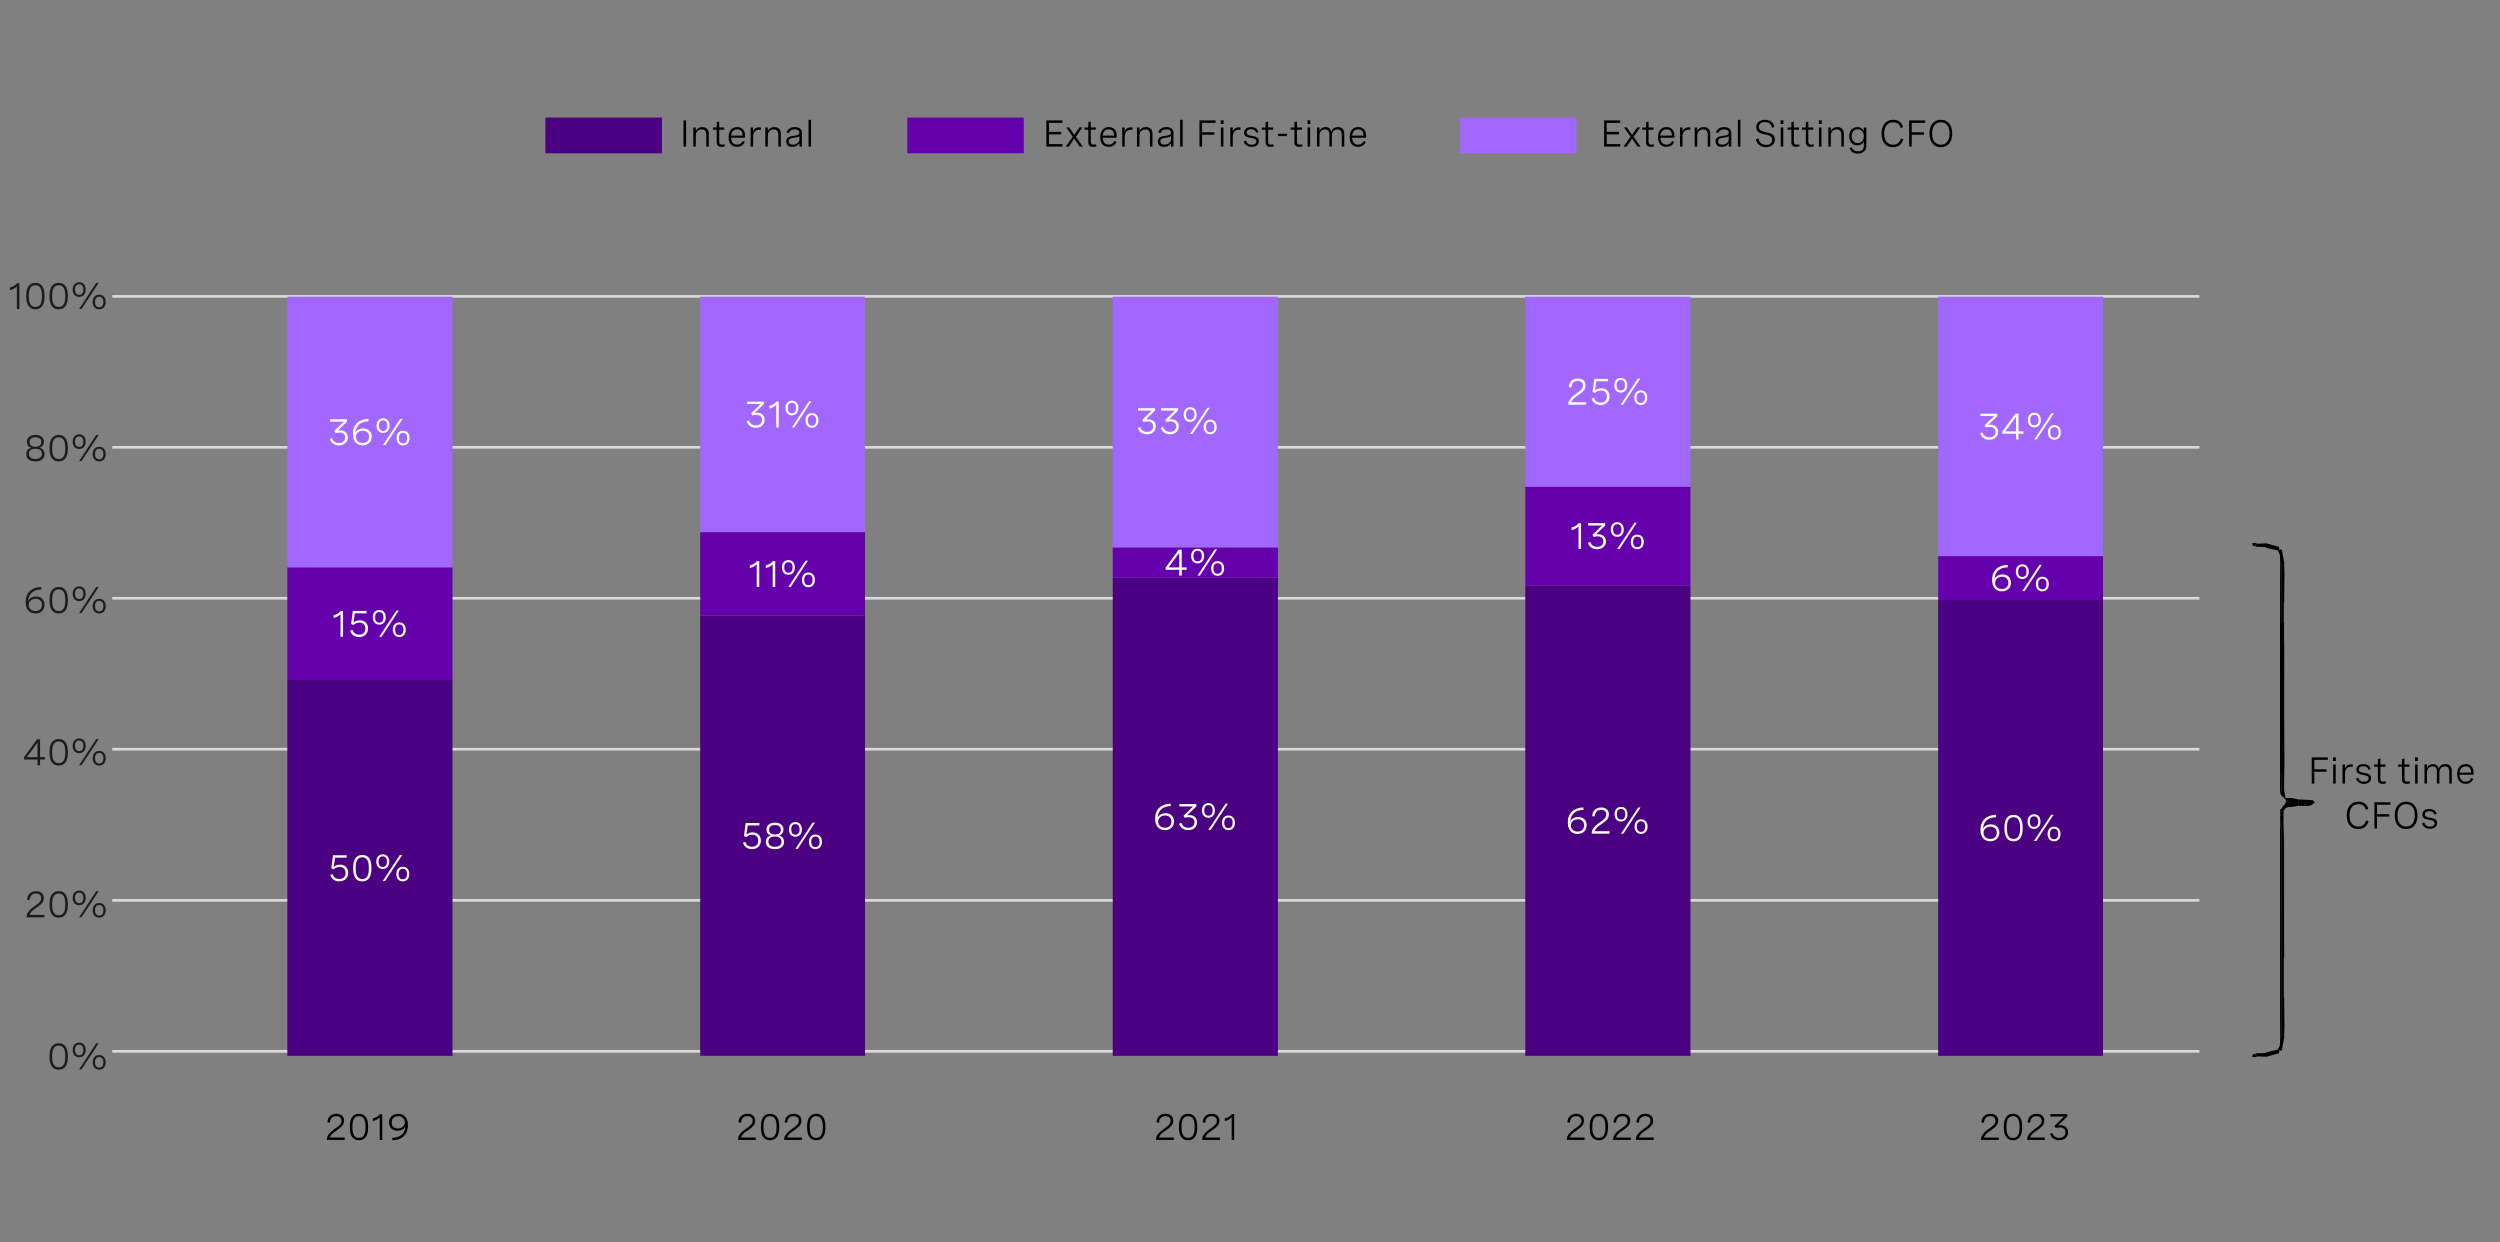 <?xml version="1.0" encoding="utf-8"?>
<!-- Generator: Adobe Illustrator 28.2.0, SVG Export Plug-In . SVG Version: 6.00 Build 0)  -->
<svg version="1.1" xmlns="http://www.w3.org/2000/svg" xmlns:xlink="http://www.w3.org/1999/xlink" x="0px" y="0px"
	 viewBox="0 0 935.84 465.02" style="enable-background:new 0 0 935.84 465.02;" xml:space="preserve">
<rect x="0" y="0" width="935.84" height="465.02" fill="#808080" stroke="none"/>
<style type="text/css">
	.st0{fill:none;stroke:#6500AD;stroke-width:0.968;stroke-miterlimit:10;}
	.st1{fill-rule:evenodd;clip-rule:evenodd;fill:#A167FF;}
	.st2{fill-rule:evenodd;clip-rule:evenodd;fill:#6500AD;}
	.st3{fill-rule:evenodd;clip-rule:evenodd;fill:#0A2FB5;}
	.st4{fill-rule:evenodd;clip-rule:evenodd;fill:#4A0080;}
	.st5{fill:#6500AD;}
	.st6{fill:none;stroke:#6500AD;stroke-miterlimit:10;}
	.st7{fill:none;stroke:#585656;stroke-width:0.291;stroke-miterlimit:10;}
	.st8{fill:#4A0080;}
	.st9{fill:#0A30B4;}
	.st10{fill:#A167FF;}
	.st11{fill:#FFFFFF;}
	.st12{fill-rule:evenodd;clip-rule:evenodd;fill:none;}
	.st13{fill:#1D1C1A;}
	.st14{fill:none;stroke:#201F1E;stroke-miterlimit:10;}
	.st15{fill:none;stroke:#D9D9D9;stroke-linejoin:round;stroke-miterlimit:10;}
	.st16{fill:none;stroke:#4A0080;stroke-width:2.503;stroke-linecap:round;stroke-linejoin:round;stroke-miterlimit:10;}
	.st17{fill:none;stroke:#6500AD;stroke-width:2.503;stroke-linecap:round;stroke-linejoin:round;stroke-miterlimit:10;}
	.st18{fill:none;stroke:#A167FF;stroke-width:2.503;stroke-linecap:round;stroke-linejoin:round;stroke-miterlimit:10;}
	.st19{fill:none;stroke:#0A2FB5;stroke-width:2.503;stroke-linecap:round;stroke-linejoin:round;stroke-miterlimit:10;}
	.st20{fill:none;stroke:#488CFF;stroke-width:2.503;stroke-linecap:round;stroke-linejoin:round;stroke-miterlimit:10;}
	.st21{fill:#DAB8FF;}
	.st22{fill:none;stroke:#959392;stroke-width:1.919;stroke-linecap:round;stroke-linejoin:round;stroke-miterlimit:10;}
	.st23{fill-rule:evenodd;clip-rule:evenodd;fill:#959392;}
	.st24{fill-rule:evenodd;clip-rule:evenodd;fill:#DAB8FF;}
	.st25{fill:none;stroke:#D9D9D9;stroke-width:0.97;stroke-linejoin:round;stroke-miterlimit:10;}
</style>
<g id="Layer_1">
</g>
<g id="puntos">
	<path class="st15" d="M42.04,337.03h781.27 M42.04,280.46h781.27 M42.04,223.96h781.27 M42.04,167.45h781.27 M42.04,110.95h781.27"
		/>
	<line class="st15" x1="42.04" y1="393.54" x2="823.32" y2="393.54"/>
	<rect x="204.18" y="44.01" class="st8" width="43.6" height="13.37"/>
	<rect x="339.63" y="44.01" class="st5" width="43.6" height="13.37"/>
	<rect x="546.53" y="44.01" class="st10" width="43.6" height="13.37"/>
	<g>
		<path d="M255.86,45.07h0.97v9.8h-0.97V45.07z"/>
		<path d="M259.52,47.71h0.94v1.36c0.43-0.94,1.22-1.5,2.42-1.5c1.59,0,2.45,0.96,2.45,2.49v4.81h-0.94V50.4
			c0-1.24-0.57-1.96-1.72-1.96c-1.39,0-2.21,1.03-2.21,2.37v4.06h-0.94V47.71z"/>
		<path d="M271.12,47.71v0.86h-1.89v4.4c0,0.62,0.17,1.17,1.11,1.17c0.27,0,0.56-0.05,0.87-0.13l0.1,0.79
			c-0.42,0.12-0.85,0.18-1.26,0.18c-1.76,0-1.76-1.32-1.76-1.81v-4.6h-1.42v-0.86h1.42v-1.98l0.94-0.25v2.23H271.12z"/>
		<path d="M278.9,51.57h-5.23c0.03,1.5,0.77,2.56,2.27,2.56c1.11,0,1.78-0.58,2.1-1.37l0.77,0.37c-0.48,1.08-1.42,1.85-2.93,1.85
			c-2.08,0-3.14-1.48-3.14-3.65c0-2.31,1.22-3.76,3.22-3.76c1.76,0,2.94,1.13,2.94,3.14V51.57z M273.69,50.77h4.27v-0.14
			c0-1.5-0.8-2.21-2.02-2.21C274.54,48.42,273.8,49.42,273.69,50.77z"/>
		<path d="M280.98,47.71h0.94v1.59c0.38-1.17,1.27-1.65,2.32-1.65c0.2,0,0.4,0.02,0.61,0.06l-0.05,0.9
			c-0.21-0.03-0.4-0.05-0.61-0.05c-1.46,0-2.27,0.98-2.27,2.69v3.64h-0.94V47.71z"/>
		<path d="M286.49,47.71h0.94v1.36c0.43-0.94,1.22-1.5,2.42-1.5c1.59,0,2.45,0.96,2.45,2.49v4.81h-0.94V50.4
			c0-1.24-0.57-1.96-1.72-1.96c-1.39,0-2.21,1.03-2.21,2.37v4.06h-0.94V47.71z"/>
		<path d="M300.18,49.75v5.13h-0.93v-1.31c-0.59,1.06-1.62,1.42-2.64,1.42c-1.48,0-2.3-0.77-2.3-2.04c0-1.76,1.58-1.95,2.91-2.12
			c1.13-0.15,2.02-0.29,2.02-1.18c0-0.72-0.58-1.22-1.72-1.22c-1.15,0-1.89,0.51-2.19,1.39l-0.9-0.27c0.4-1.22,1.47-1.98,3.1-1.98
			C299.19,47.57,300.18,48.36,300.18,49.75z M299.24,52.06v-1.05c-0.47,0.32-1.22,0.44-1.98,0.55c-1.06,0.15-2.02,0.27-2.02,1.35
			c0,0.85,0.6,1.22,1.54,1.22C298.15,54.14,299.24,53.37,299.24,52.06z"/>
		<path d="M302.66,44.85h0.94v10.03h-0.94V44.85z"/>
	</g>
	<g>
		<path d="M397.71,46h-5.05v3.37h4.59v0.93h-4.59v3.64h5.05v0.93h-6.02v-9.8h6.02V46z"/>
		<path d="M405.32,54.87h-1.14l-2.03-2.99l-2.03,2.99h-1.15l2.6-3.68l-2.46-3.49h1.14l1.9,2.8l1.9-2.8h1.13l-2.46,3.49L405.32,54.87
			z"/>
		<path d="M410.22,47.71v0.86h-1.89v4.4c0,0.62,0.17,1.17,1.11,1.17c0.27,0,0.56-0.05,0.87-0.13l0.1,0.79
			c-0.42,0.12-0.85,0.18-1.26,0.18c-1.76,0-1.76-1.32-1.76-1.81v-4.6h-1.42v-0.86h1.42v-1.98l0.94-0.25v2.23H410.22z"/>
		<path d="M418.01,51.57h-5.23c0.03,1.5,0.77,2.56,2.27,2.56c1.11,0,1.78-0.58,2.1-1.37l0.77,0.37c-0.48,1.08-1.42,1.85-2.93,1.85
			c-2.08,0-3.14-1.48-3.14-3.65c0-2.31,1.22-3.76,3.22-3.76c1.76,0,2.94,1.13,2.94,3.14V51.57z M412.79,50.77h4.27v-0.14
			c0-1.5-0.8-2.21-2.02-2.21C413.65,48.42,412.9,49.42,412.79,50.77z"/>
		<path d="M420.09,47.71h0.94v1.59c0.38-1.17,1.27-1.65,2.32-1.65c0.2,0,0.4,0.02,0.61,0.06l-0.05,0.9
			c-0.21-0.03-0.4-0.05-0.61-0.05c-1.46,0-2.27,0.98-2.27,2.69v3.64h-0.94V47.71z"/>
		<path d="M425.6,47.71h0.94v1.36c0.43-0.94,1.22-1.5,2.42-1.5c1.59,0,2.45,0.96,2.45,2.49v4.81h-0.94V50.4
			c0-1.24-0.57-1.96-1.72-1.96c-1.39,0-2.21,1.03-2.21,2.37v4.06h-0.94V47.71z"/>
		<path d="M439.28,49.75v5.13h-0.93v-1.31c-0.59,1.06-1.62,1.42-2.64,1.42c-1.48,0-2.3-0.77-2.3-2.04c0-1.76,1.58-1.95,2.91-2.12
			c1.13-0.15,2.02-0.29,2.02-1.18c0-0.72-0.58-1.22-1.72-1.22c-1.15,0-1.89,0.51-2.19,1.39l-0.9-0.27c0.4-1.22,1.47-1.98,3.1-1.98
			C438.3,47.57,439.28,48.36,439.28,49.75z M438.35,52.06v-1.05c-0.47,0.32-1.22,0.44-1.98,0.55c-1.06,0.15-2.02,0.27-2.02,1.35
			c0,0.85,0.6,1.22,1.54,1.22C437.26,54.13,438.35,53.37,438.35,52.06z"/>
		<path d="M441.77,44.84h0.94v10.03h-0.94V44.84z"/>
		<path d="M455.03,45.07V46h-5.05v3.51h4.59v0.93h-4.59v4.44H449v-9.8H455.03z"/>
		<path d="M458.04,45.04v1.38h-1.07v-1.38H458.04z M457.97,47.71v7.16h-0.94v-7.16H457.97z"/>
		<path d="M460.53,47.71h0.94v1.59c0.38-1.17,1.27-1.65,2.32-1.65c0.2,0,0.4,0.02,0.61,0.06l-0.05,0.9
			c-0.21-0.03-0.4-0.05-0.61-0.05c-1.46,0-2.27,0.98-2.27,2.69v3.64h-0.94V47.71z"/>
		<path d="M470.24,49.7c-0.25-0.85-0.89-1.32-1.93-1.32c-1.07,0-1.67,0.48-1.67,1.22c0,0.94,0.97,1.1,2.03,1.28
			c1.22,0.2,2.56,0.42,2.56,1.91c0,1.32-1.05,2.2-2.66,2.2c-1.47,0-2.66-0.74-3-2.08l0.88-0.26c0.27,1.07,1.12,1.54,2.13,1.54
			c1.07,0,1.72-0.52,1.72-1.27c0-0.93-0.99-1.09-2.05-1.29c-1.22-0.22-2.54-0.46-2.54-1.94c0-1.33,1.06-2.11,2.64-2.11
			s2.46,0.77,2.74,1.87L470.24,49.7z"/>
		<path d="M476.6,47.71v0.86h-1.89v4.4c0,0.62,0.17,1.17,1.11,1.17c0.27,0,0.56-0.05,0.87-0.13l0.1,0.79
			c-0.42,0.12-0.85,0.18-1.26,0.18c-1.76,0-1.76-1.32-1.76-1.81v-4.6h-1.42v-0.86h1.42v-1.98l0.94-0.25v2.23H476.6z"/>
		<path d="M478.43,50.09h3.37v0.87h-3.37V50.09z"/>
		<path d="M487.39,47.71v0.86h-1.89v4.4c0,0.62,0.17,1.17,1.11,1.17c0.27,0,0.56-0.05,0.87-0.13l0.1,0.79
			c-0.42,0.12-0.85,0.18-1.26,0.18c-1.76,0-1.76-1.32-1.76-1.81v-4.6h-1.42v-0.86h1.42v-1.98l0.94-0.25v2.23H487.39z"/>
		<path d="M490.5,45.04v1.38h-1.07v-1.38H490.5z M490.43,47.71v7.16h-0.94v-7.16H490.43z"/>
		<path d="M492.99,47.71h0.94v1.33c0.4-0.94,1.17-1.47,2.28-1.47c1.16,0,1.86,0.58,2.11,1.68c0.41-1.06,1.22-1.68,2.5-1.68
			c1.55,0,2.39,0.91,2.39,2.43v4.87h-0.94v-4.46c0-1.29-0.57-1.97-1.66-1.97c-1.28,0-2.04,0.96-2.04,2.3v4.12h-0.94v-4.46
			c0-1.28-0.55-1.97-1.64-1.97c-1.29,0-2.06,0.95-2.06,2.3v4.12h-0.94V47.71z"/>
		<path d="M511.37,51.57h-5.23c0.03,1.5,0.77,2.56,2.27,2.56c1.11,0,1.78-0.58,2.1-1.37l0.77,0.37c-0.48,1.08-1.42,1.85-2.93,1.85
			c-2.08,0-3.14-1.48-3.14-3.65c0-2.31,1.22-3.76,3.22-3.76c1.76,0,2.94,1.13,2.94,3.14V51.57z M506.15,50.77h4.27v-0.14
			c0-1.5-0.8-2.21-2.02-2.21C507.01,48.42,506.26,49.42,506.15,50.77z"/>
	</g>
	<g>
		<path d="M606.5,46h-5.05v3.37h4.59v0.93h-4.59v3.64h5.05v0.93h-6.02v-9.8h6.02V46z"/>
		<path d="M614.11,54.87h-1.14l-2.03-2.99l-2.03,2.99h-1.15l2.6-3.68l-2.46-3.49h1.14l1.9,2.8l1.9-2.8h1.13l-2.46,3.49L614.11,54.87
			z"/>
		<path d="M619.01,47.71v0.86h-1.89v4.4c0,0.62,0.17,1.17,1.11,1.17c0.27,0,0.56-0.05,0.87-0.13l0.1,0.79
			c-0.42,0.12-0.85,0.18-1.26,0.18c-1.76,0-1.76-1.32-1.76-1.81v-4.6h-1.42v-0.86h1.42v-1.98l0.94-0.25v2.23H619.01z"/>
		<path d="M626.8,51.57h-5.23c0.03,1.5,0.77,2.56,2.27,2.56c1.11,0,1.78-0.58,2.1-1.37l0.77,0.37c-0.48,1.08-1.42,1.85-2.93,1.85
			c-2.08,0-3.14-1.48-3.14-3.65c0-2.31,1.22-3.76,3.22-3.76c1.76,0,2.94,1.13,2.94,3.14V51.57z M621.58,50.77h4.27v-0.14
			c0-1.5-0.8-2.21-2.02-2.21C622.44,48.42,621.69,49.42,621.58,50.77z"/>
		<path d="M628.88,47.71h0.94v1.59c0.38-1.17,1.27-1.65,2.32-1.65c0.2,0,0.4,0.02,0.61,0.06l-0.05,0.9
			c-0.21-0.03-0.4-0.05-0.61-0.05c-1.46,0-2.27,0.98-2.27,2.69v3.64h-0.94V47.71z"/>
		<path d="M634.39,47.71h0.94v1.36c0.43-0.94,1.22-1.5,2.42-1.5c1.59,0,2.45,0.96,2.45,2.49v4.81h-0.94V50.4
			c0-1.24-0.57-1.96-1.72-1.96c-1.39,0-2.21,1.03-2.21,2.37v4.06h-0.94V47.71z"/>
		<path d="M648.07,49.75v5.13h-0.93v-1.31c-0.59,1.06-1.62,1.42-2.64,1.42c-1.48,0-2.3-0.77-2.3-2.04c0-1.76,1.58-1.95,2.91-2.12
			c1.13-0.15,2.02-0.29,2.02-1.18c0-0.72-0.58-1.22-1.72-1.22c-1.15,0-1.89,0.51-2.19,1.39l-0.9-0.27c0.4-1.22,1.47-1.98,3.1-1.98
			C647.09,47.57,648.07,48.36,648.07,49.75z M647.14,52.06v-1.05c-0.47,0.32-1.22,0.44-1.98,0.55c-1.06,0.15-2.02,0.27-2.02,1.35
			c0,0.85,0.6,1.22,1.54,1.22C646.05,54.14,647.14,53.37,647.14,52.06z"/>
		<path d="M650.56,44.85h0.94v10.03h-0.94V44.85z"/>
		<path d="M663.25,47.76c-0.15-1.22-1.02-2.04-2.56-2.04c-1.34,0-2.28,0.62-2.28,1.8c0,1.39,1.3,1.67,2.69,1.97
			c1.55,0.33,3.29,0.65,3.29,2.69c0,1.74-1.27,2.92-3.27,2.92c-2.06,0-3.61-1.24-3.81-3.04l0.97-0.17c0.18,1.45,1.31,2.33,2.84,2.33
			c1.42,0,2.28-0.76,2.28-1.89c0-1.41-1.33-1.7-2.73-2.01c-1.58-0.34-3.25-0.7-3.25-2.69c0-1.8,1.37-2.78,3.32-2.78
			c2.06,0,3.24,1.09,3.47,2.73L663.25,47.76z"/>
		<path d="M667.61,45.04v1.38h-1.07v-1.38H667.61z M667.54,47.71v7.16h-0.94v-7.16H667.54z"/>
		<path d="M673.4,47.71v0.86h-1.89v4.4c0,0.62,0.17,1.17,1.11,1.17c0.27,0,0.56-0.05,0.87-0.13l0.1,0.79
			c-0.42,0.12-0.85,0.18-1.26,0.18c-1.76,0-1.76-1.32-1.76-1.81v-4.6h-1.42v-0.86h1.42v-1.98l0.94-0.25v2.23H673.4z"/>
		<path d="M678.81,47.71v0.86h-1.89v4.4c0,0.62,0.17,1.17,1.11,1.17c0.27,0,0.56-0.05,0.87-0.13l0.1,0.79
			c-0.42,0.12-0.85,0.18-1.26,0.18c-1.76,0-1.76-1.32-1.76-1.81v-4.6h-1.42v-0.86h1.42v-1.98l0.94-0.25v2.23H678.81z"/>
		<path d="M681.92,45.04v1.38h-1.07v-1.38H681.92z M681.85,47.71v7.16h-0.94v-7.16H681.85z"/>
		<path d="M684.41,47.71h0.94v1.36c0.43-0.94,1.22-1.5,2.42-1.5c1.59,0,2.45,0.96,2.45,2.49v4.81h-0.94V50.4
			c0-1.24-0.57-1.96-1.72-1.96c-1.39,0-2.21,1.03-2.21,2.37v4.06h-0.94V47.71z"/>
		<path d="M698.64,47.71v6.93c0,1.7-1.24,2.86-3.17,2.86c-1.64,0-2.76-0.85-3.12-2.09l0.9-0.25c0.28,0.94,1.06,1.5,2.24,1.5
			c1.39,0,2.21-0.77,2.21-1.99v-1.8c-0.44,1.09-1.33,1.53-2.43,1.53c-2.01,0-3.04-1.46-3.04-3.42c0-1.93,1.01-3.4,3.05-3.4
			c1.07,0,1.97,0.4,2.43,1.5v-1.37H698.64z M693.16,50.98c0,1.54,0.86,2.57,2.27,2.57c1.42,0,2.27-1.03,2.27-2.57
			c0-1.54-0.85-2.56-2.27-2.56C694,48.42,693.16,49.45,693.16,50.98z"/>
		<path d="M711.42,47.84c-0.31-1.37-1.32-2.06-2.73-2.06c-2.2,0-3.38,1.7-3.38,4.23c0,2.6,1.24,4.16,3.32,4.16
			c1.51,0,2.54-0.83,2.87-2.3l0.95,0.24c-0.4,1.87-1.8,2.99-3.84,2.99c-2.69,0-4.29-1.91-4.29-5.07s1.59-5.19,4.38-5.19
			c1.9,0,3.26,0.96,3.68,2.75L711.42,47.84z"/>
		<path d="M720.68,45.07V46h-5.05v3.51h4.59v0.93h-4.59v4.44h-0.97v-9.8H720.68z"/>
		<path d="M730.79,49.97c0,3.23-1.61,5.13-4.26,5.13s-4.25-1.9-4.25-5.13s1.61-5.13,4.25-5.13S730.79,46.75,730.79,49.97z
			 M723.27,49.97c0,2.66,1.24,4.2,3.26,4.2s3.26-1.54,3.26-4.2s-1.24-4.2-3.26-4.2S723.27,47.31,723.27,49.97z"/>
	</g>
	<g>
		<path d="M129.02,426.73h-6.64v-0.33c0-1.22,0.96-2.42,2.39-3.44l1.26-0.9c0.74-0.53,1.79-1.29,1.79-2.52
			c0-1.03-0.72-1.72-1.95-1.72c-1.39,0-2.31,0.9-2.35,2.44l-0.96-0.08c0.05-1.89,1.25-3.25,3.38-3.25c1.88,0,2.86,1.07,2.86,2.58
			c0,1.65-1.16,2.49-2.23,3.25l-1.37,0.98c-0.88,0.63-1.53,1.37-1.7,2.08h5.53V426.73z"/>
		<path d="M137.8,421.68v0.41c0,3.11-1.18,4.75-3.42,4.75c-2.26,0-3.43-1.64-3.43-4.75v-0.41c0-3.11,1.18-4.75,3.43-4.75
			C136.63,416.93,137.8,418.57,137.8,421.68z M131.92,421.68v0.41c0,2.59,0.81,3.86,2.46,3.86c1.65,0,2.45-1.27,2.45-3.86v-0.41
			c0-2.59-0.81-3.86-2.45-3.86C132.72,417.82,131.92,419.09,131.92,421.68z"/>
		<path d="M143.08,417.07v9.67h-0.95v-8.46c-0.62,0.68-1.48,1.15-2.59,1.39v-1c1.1-0.24,2-0.79,2.69-1.61H143.08z"/>
		<path d="M146.83,425.94c3.13-0.07,4.83-1.74,4.93-4.44c-0.39,1.2-1.69,1.78-2.99,1.78c-1.98,0-3.14-1.32-3.14-3.1
			c0-2,1.48-3.25,3.42-3.25c2.06,0,3.66,1.39,3.66,4.31c0,3.52-2.32,5.54-5.82,5.61L146.83,425.94z M146.61,420.14
			c0,1.37,0.91,2.28,2.35,2.28c1.39,0,2.6-0.85,2.6-2.29c0-1.36-1.07-2.3-2.53-2.3C147.65,417.83,146.61,418.67,146.61,420.14z"/>
	</g>
	<g>
		<path d="M282.91,426.73h-6.64v-0.33c0-1.22,0.96-2.42,2.39-3.44l1.26-0.9c0.74-0.53,1.79-1.29,1.79-2.52
			c0-1.03-0.72-1.72-1.95-1.72c-1.39,0-2.31,0.9-2.35,2.44l-0.96-0.08c0.05-1.89,1.25-3.25,3.38-3.25c1.88,0,2.86,1.07,2.86,2.58
			c0,1.65-1.16,2.49-2.23,3.25l-1.37,0.98c-0.88,0.63-1.53,1.37-1.7,2.08h5.53V426.73z"/>
		<path d="M291.69,421.68v0.41c0,3.11-1.18,4.75-3.42,4.75c-2.26,0-3.43-1.64-3.43-4.75v-0.41c0-3.11,1.18-4.75,3.43-4.75
			C290.51,416.93,291.69,418.57,291.69,421.68z M285.8,421.68v0.41c0,2.59,0.81,3.86,2.46,3.86c1.65,0,2.45-1.27,2.45-3.86v-0.41
			c0-2.59-0.81-3.86-2.45-3.86C286.61,417.82,285.8,419.09,285.8,421.68z"/>
		<path d="M300.21,426.73h-6.64v-0.33c0-1.22,0.96-2.42,2.39-3.44l1.26-0.9c0.74-0.53,1.79-1.29,1.79-2.52
			c0-1.03-0.72-1.72-1.95-1.72c-1.39,0-2.31,0.9-2.35,2.44l-0.96-0.08c0.05-1.89,1.25-3.25,3.38-3.25c1.88,0,2.86,1.07,2.86,2.58
			c0,1.65-1.16,2.49-2.23,3.25l-1.37,0.98c-0.88,0.63-1.53,1.37-1.7,2.08h5.53V426.73z"/>
		<path d="M308.98,421.68v0.41c0,3.11-1.18,4.75-3.42,4.75c-2.26,0-3.43-1.64-3.43-4.75v-0.41c0-3.11,1.18-4.75,3.43-4.75
			C307.81,416.93,308.98,418.57,308.98,421.68z M303.1,421.68v0.41c0,2.59,0.81,3.86,2.46,3.86c1.65,0,2.45-1.27,2.45-3.86v-0.41
			c0-2.59-0.81-3.86-2.45-3.86C303.9,417.82,303.1,419.09,303.1,421.68z"/>
	</g>
	<g>
		<path d="M439.39,426.73h-6.64v-0.33c0-1.22,0.96-2.42,2.39-3.44l1.26-0.9c0.74-0.53,1.79-1.29,1.79-2.52
			c0-1.03-0.72-1.72-1.95-1.72c-1.39,0-2.31,0.9-2.35,2.44l-0.96-0.08c0.05-1.89,1.25-3.25,3.38-3.25c1.88,0,2.86,1.07,2.86,2.58
			c0,1.65-1.16,2.49-2.23,3.25l-1.37,0.98c-0.88,0.63-1.53,1.37-1.7,2.08h5.53V426.73z"/>
		<path d="M448.17,421.68v0.41c0,3.11-1.18,4.75-3.42,4.75c-2.26,0-3.43-1.64-3.43-4.75v-0.41c0-3.11,1.18-4.75,3.43-4.75
			C447,416.93,448.17,418.57,448.17,421.68z M442.29,421.68v0.41c0,2.59,0.81,3.86,2.46,3.86c1.65,0,2.45-1.27,2.45-3.86v-0.41
			c0-2.59-0.81-3.86-2.45-3.86C443.09,417.82,442.29,419.09,442.29,421.68z"/>
		<path d="M456.69,426.73h-6.64v-0.33c0-1.22,0.96-2.42,2.39-3.44l1.26-0.9c0.74-0.53,1.79-1.29,1.79-2.52
			c0-1.03-0.72-1.72-1.95-1.72c-1.39,0-2.31,0.9-2.35,2.44l-0.96-0.08c0.05-1.89,1.25-3.25,3.38-3.25c1.88,0,2.86,1.07,2.86,2.58
			c0,1.65-1.16,2.49-2.23,3.25l-1.37,0.98c-0.88,0.63-1.53,1.37-1.7,2.08h5.53V426.73z"/>
		<path d="M462.01,417.07v9.67h-0.95v-8.46c-0.62,0.68-1.48,1.15-2.59,1.39v-1c1.1-0.24,2-0.79,2.69-1.61H462.01z"/>
	</g>
	<g>
		<path d="M593.17,426.73h-6.64v-0.33c0-1.22,0.96-2.42,2.39-3.44l1.26-0.9c0.74-0.53,1.79-1.29,1.79-2.52
			c0-1.03-0.72-1.72-1.95-1.72c-1.39,0-2.31,0.9-2.35,2.44l-0.96-0.08c0.05-1.89,1.25-3.25,3.38-3.25c1.88,0,2.86,1.07,2.86,2.58
			c0,1.65-1.16,2.49-2.23,3.25l-1.37,0.98c-0.88,0.63-1.53,1.37-1.7,2.08h5.53V426.73z"/>
		<path d="M601.94,421.68v0.41c0,3.11-1.18,4.75-3.42,4.75c-2.26,0-3.43-1.64-3.43-4.75v-0.41c0-3.11,1.18-4.75,3.43-4.75
			C600.77,416.93,601.94,418.57,601.94,421.68z M596.06,421.68v0.41c0,2.59,0.81,3.86,2.46,3.86c1.65,0,2.45-1.27,2.45-3.86v-0.41
			c0-2.59-0.81-3.86-2.45-3.86C596.87,417.82,596.06,419.09,596.06,421.68z"/>
		<path d="M610.46,426.73h-6.64v-0.33c0-1.22,0.96-2.42,2.39-3.44l1.26-0.9c0.74-0.53,1.79-1.29,1.79-2.52
			c0-1.03-0.72-1.72-1.95-1.72c-1.39,0-2.31,0.9-2.35,2.44l-0.96-0.08c0.05-1.89,1.25-3.25,3.38-3.25c1.88,0,2.86,1.07,2.86,2.58
			c0,1.65-1.16,2.49-2.23,3.25l-1.37,0.98c-0.88,0.63-1.53,1.37-1.7,2.08h5.53V426.73z"/>
		<path d="M619.03,426.73h-6.64v-0.33c0-1.22,0.96-2.42,2.39-3.44l1.26-0.9c0.74-0.53,1.79-1.29,1.79-2.52
			c0-1.03-0.72-1.72-1.95-1.72c-1.39,0-2.31,0.9-2.35,2.44l-0.96-0.08c0.05-1.89,1.25-3.25,3.38-3.25c1.88,0,2.86,1.07,2.86,2.58
			c0,1.65-1.16,2.49-2.23,3.25l-1.37,0.98c-0.88,0.63-1.53,1.37-1.7,2.08h5.53V426.73z"/>
	</g>
	<g>
		<path d="M748.19,426.73h-6.64v-0.33c0-1.22,0.96-2.42,2.39-3.44l1.26-0.9c0.74-0.53,1.79-1.29,1.79-2.52
			c0-1.03-0.72-1.72-1.95-1.72c-1.39,0-2.31,0.9-2.35,2.44l-0.96-0.08c0.05-1.89,1.25-3.25,3.38-3.25c1.88,0,2.86,1.07,2.86,2.58
			c0,1.65-1.16,2.49-2.23,3.25l-1.37,0.98c-0.88,0.63-1.53,1.37-1.7,2.08h5.53V426.73z"/>
		<path d="M756.96,421.68v0.41c0,3.11-1.18,4.75-3.42,4.75c-2.26,0-3.43-1.64-3.43-4.75v-0.41c0-3.11,1.18-4.75,3.43-4.75
			C755.79,416.93,756.96,418.57,756.96,421.68z M751.08,421.68v0.41c0,2.59,0.81,3.86,2.46,3.86c1.65,0,2.45-1.27,2.45-3.86v-0.41
			c0-2.59-0.81-3.86-2.45-3.86C751.89,417.82,751.08,419.09,751.08,421.68z"/>
		<path d="M765.48,426.73h-6.64v-0.33c0-1.22,0.96-2.42,2.39-3.44l1.26-0.9c0.74-0.53,1.79-1.29,1.79-2.52
			c0-1.03-0.72-1.72-1.95-1.72c-1.39,0-2.31,0.9-2.35,2.44l-0.96-0.08c0.05-1.89,1.25-3.25,3.38-3.25c1.88,0,2.86,1.07,2.86,2.58
			c0,1.65-1.16,2.49-2.23,3.25l-1.37,0.98c-0.88,0.63-1.53,1.37-1.7,2.08h5.53V426.73z"/>
		<path d="M767.51,417.07h6.35v0.91l-3.45,3.31c0.28-0.05,0.55-0.08,0.83-0.08c1.66,0,2.91,0.98,2.91,2.67
			c0,1.71-1.3,2.96-3.31,2.96c-1.72,0-3.01-0.91-3.45-2.43l0.94-0.29c0.29,1.11,1.22,1.83,2.52,1.83c1.38,0,2.32-0.82,2.32-2.06
			c0-1.16-0.83-1.87-2.17-1.87c-0.51,0-1.05,0.1-1.43,0.23l-0.51-0.8l3.57-3.48h-5.12V417.07z"/>
	</g>
	<g>
		<g>
			<path class="st13" d="M16.44,165.36c0,1-0.51,1.9-1.64,2.28c1.31,0.29,1.87,1.29,1.87,2.39c0,1.63-1.22,2.69-3.42,2.69
				c-2.19,0-3.42-1.05-3.42-2.68c0-1.11,0.57-2.11,1.87-2.4c-1.13-0.38-1.64-1.28-1.64-2.28c0-1.54,1.21-2.56,3.19-2.56
				C15.23,162.81,16.44,163.82,16.44,165.36z M10.8,169.87c0,1.22,0.9,1.96,2.45,1.96c1.54,0,2.45-0.73,2.45-1.96
				c0-1.2-0.85-1.89-2.45-1.89C11.66,167.98,10.8,168.66,10.8,169.87z M11.05,165.46c0,1.11,0.78,1.76,2.21,1.76
				c1.42,0,2.2-0.66,2.2-1.76c0-1.12-0.8-1.77-2.2-1.77C11.85,163.69,11.05,164.34,11.05,165.46z"/>
			<path class="st13" d="M25.4,167.56v0.41c0,3.11-1.18,4.75-3.42,4.75c-2.26,0-3.43-1.64-3.43-4.75v-0.41
				c0-3.11,1.18-4.75,3.43-4.75C24.23,162.81,25.4,164.45,25.4,167.56z M19.52,167.56v0.41c0,2.59,0.81,3.86,2.46,3.86
				c1.65,0,2.45-1.27,2.45-3.86v-0.41c0-2.59-0.81-3.86-2.45-3.86C20.32,163.69,19.52,164.97,19.52,167.56z"/>
			<path class="st13" d="M32.07,165.32c0,1.67-0.94,2.75-2.43,2.75c-1.49,0-2.43-1.07-2.43-2.75s0.94-2.74,2.43-2.74
				C31.13,162.58,32.07,163.65,32.07,165.32z M28.08,165.32c0,1.26,0.55,1.98,1.57,1.98c1,0,1.55-0.72,1.55-1.98
				c0-1.25-0.55-1.97-1.55-1.97C28.62,163.35,28.08,164.07,28.08,165.32z M36.94,162.81l-6.43,9.8h-0.9l6.43-9.8H36.94z
				 M39.56,169.96c0,1.68-0.94,2.75-2.43,2.75s-2.43-1.07-2.43-2.75c0-1.67,0.94-2.73,2.43-2.73S39.56,168.29,39.56,169.96z
				 M35.57,169.96c0,1.26,0.55,1.98,1.56,1.98s1.56-0.72,1.56-1.98c0-1.25-0.55-1.97-1.56-1.97S35.57,168.71,35.57,169.96z"/>
		</g>
	</g>
	<g>
		<g>
			<path class="st13" d="M7.26,106.01v9.67H6.31v-8.46c-0.62,0.68-1.48,1.15-2.59,1.39v-1c1.1-0.24,2-0.79,2.69-1.61H7.26z"/>
			<path class="st13" d="M16.67,110.63v0.41c0,3.11-1.18,4.75-3.42,4.75c-2.26,0-3.43-1.64-3.43-4.75v-0.41
				c0-3.11,1.18-4.75,3.43-4.75C15.5,105.88,16.67,107.52,16.67,110.63z M10.79,110.63v0.41c0,2.59,0.81,3.86,2.46,3.86
				c1.65,0,2.45-1.27,2.45-3.86v-0.41c0-2.59-0.81-3.86-2.45-3.86C11.59,106.77,10.79,108.04,10.79,110.63z"/>
			<path class="st13" d="M25.4,110.63v0.41c0,3.11-1.18,4.75-3.42,4.75c-2.26,0-3.43-1.64-3.43-4.75v-0.41
				c0-3.11,1.18-4.75,3.43-4.75C24.23,105.88,25.4,107.52,25.4,110.63z M19.52,110.63v0.41c0,2.59,0.81,3.86,2.46,3.86
				c1.65,0,2.45-1.27,2.45-3.86v-0.41c0-2.59-0.81-3.86-2.45-3.86C20.32,106.77,19.52,108.04,19.52,110.63z"/>
			<path class="st13" d="M32.07,108.39c0,1.67-0.94,2.75-2.43,2.75c-1.49,0-2.43-1.07-2.43-2.75s0.94-2.74,2.43-2.74
				C31.13,105.65,32.07,106.72,32.07,108.39z M28.08,108.39c0,1.26,0.55,1.98,1.57,1.98c1,0,1.55-0.72,1.55-1.98
				c0-1.25-0.55-1.97-1.55-1.97C28.62,106.42,28.08,107.14,28.08,108.39z M36.94,105.88l-6.43,9.8h-0.9l6.43-9.8H36.94z
				 M39.56,113.04c0,1.68-0.94,2.75-2.43,2.75s-2.43-1.07-2.43-2.75c0-1.67,0.94-2.73,2.43-2.73S39.56,111.36,39.56,113.04z
				 M35.57,113.04c0,1.26,0.55,1.98,1.56,1.98s1.56-0.72,1.56-1.98c0-1.25-0.55-1.97-1.56-1.97S35.57,111.78,35.57,113.04z"/>
		</g>
	</g>
	<g>
		<g>
			<path class="st13" d="M25.4,395.27v0.41c0,3.11-1.18,4.75-3.42,4.75c-2.26,0-3.43-1.64-3.43-4.75v-0.41
				c0-3.11,1.18-4.75,3.43-4.75C24.23,390.52,25.4,392.16,25.4,395.27z M19.52,395.27v0.41c0,2.59,0.81,3.86,2.46,3.86
				c1.65,0,2.45-1.27,2.45-3.86v-0.41c0-2.59-0.81-3.86-2.45-3.86C20.32,391.4,19.52,392.68,19.52,395.27z"/>
			<path class="st13" d="M32.07,393.03c0,1.67-0.94,2.75-2.43,2.75c-1.49,0-2.43-1.07-2.43-2.75s0.94-2.74,2.43-2.74
				C31.13,390.29,32.07,391.36,32.07,393.03z M28.08,393.03c0,1.26,0.55,1.98,1.57,1.98c1,0,1.55-0.72,1.55-1.98
				c0-1.25-0.55-1.97-1.55-1.97C28.62,391.06,28.08,391.78,28.08,393.03z M36.94,390.52l-6.43,9.8h-0.9l6.43-9.8H36.94z
				 M39.56,397.67c0,1.68-0.94,2.75-2.43,2.75s-2.43-1.07-2.43-2.75c0-1.67,0.94-2.73,2.43-2.73S39.56,396,39.56,397.67z
				 M35.57,397.67c0,1.26,0.55,1.98,1.56,1.98s1.56-0.72,1.56-1.98c0-1.25-0.55-1.97-1.56-1.97S35.57,396.42,35.57,397.67z"/>
		</g>
	</g>
	<g>
		<g>
			<path class="st13" d="M16.63,343.39H9.98v-0.33c0-1.22,0.96-2.42,2.39-3.44l1.26-0.9c0.74-0.53,1.79-1.29,1.79-2.52
				c0-1.03-0.72-1.72-1.95-1.72c-1.39,0-2.31,0.9-2.35,2.44l-0.96-0.08c0.05-1.89,1.25-3.25,3.38-3.25c1.88,0,2.86,1.07,2.86,2.58
				c0,1.65-1.16,2.49-2.23,3.25l-1.37,0.98c-0.88,0.63-1.53,1.37-1.7,2.08h5.53V343.39z"/>
			<path class="st13" d="M25.4,338.34v0.41c0,3.11-1.18,4.75-3.42,4.75c-2.26,0-3.43-1.64-3.43-4.75v-0.41
				c0-3.11,1.18-4.75,3.43-4.75C24.23,333.59,25.4,335.23,25.4,338.34z M19.52,338.34v0.41c0,2.59,0.81,3.86,2.46,3.86
				c1.65,0,2.45-1.27,2.45-3.86v-0.41c0-2.59-0.81-3.86-2.45-3.86C20.32,334.48,19.52,335.75,19.52,338.34z"/>
			<path class="st13" d="M32.07,336.1c0,1.67-0.94,2.75-2.43,2.75c-1.49,0-2.43-1.07-2.43-2.75s0.94-2.74,2.43-2.74
				C31.13,333.36,32.07,334.43,32.07,336.1z M28.08,336.1c0,1.26,0.55,1.98,1.57,1.98c1,0,1.55-0.72,1.55-1.98
				c0-1.25-0.55-1.97-1.55-1.97C28.62,334.14,28.08,334.85,28.08,336.1z M36.94,333.59l-6.43,9.8h-0.9l6.43-9.8H36.94z
				 M39.56,340.75c0,1.68-0.94,2.75-2.43,2.75s-2.43-1.07-2.43-2.75c0-1.67,0.94-2.73,2.43-2.73S39.56,339.07,39.56,340.75z
				 M35.57,340.75c0,1.26,0.55,1.98,1.56,1.98s1.56-0.72,1.56-1.98c0-1.25-0.55-1.97-1.56-1.97S35.57,339.49,35.57,340.75z"/>
		</g>
	</g>
	<g>
		<g>
			<path class="st13" d="M14.99,283.41h1.85v0.9h-1.85v2.15h-0.95v-2.15H8.95v-0.83l4.89-6.69h1.16V283.41z M14.04,283.41v-5.42
				l-3.98,5.42H14.04z"/>
			<path class="st13" d="M25.4,281.41v0.41c0,3.11-1.18,4.75-3.42,4.75c-2.26,0-3.43-1.64-3.43-4.75v-0.41
				c0-3.11,1.18-4.75,3.43-4.75C24.23,276.66,25.4,278.3,25.4,281.41z M19.52,281.41v0.41c0,2.59,0.81,3.86,2.46,3.86
				c1.65,0,2.45-1.27,2.45-3.86v-0.41c0-2.59-0.81-3.86-2.45-3.86C20.32,277.55,19.52,278.82,19.52,281.41z"/>
			<path class="st13" d="M32.07,279.18c0,1.67-0.94,2.75-2.43,2.75c-1.49,0-2.43-1.07-2.43-2.75s0.94-2.74,2.43-2.74
				C31.13,276.43,32.07,277.5,32.07,279.18z M28.08,279.18c0,1.26,0.55,1.98,1.57,1.98c1,0,1.55-0.72,1.55-1.98
				c0-1.25-0.55-1.97-1.55-1.97C28.62,277.21,28.08,277.92,28.08,279.18z M36.94,276.66l-6.43,9.8h-0.9l6.43-9.8H36.94z
				 M39.56,283.82c0,1.68-0.94,2.75-2.43,2.75s-2.43-1.07-2.43-2.75c0-1.67,0.94-2.73,2.43-2.73S39.56,282.14,39.56,283.82z
				 M35.57,283.82c0,1.26,0.55,1.98,1.56,1.98s1.56-0.72,1.56-1.98c0-1.25-0.55-1.97-1.56-1.97S35.57,282.57,35.57,283.82z"/>
		</g>
	</g>
	<g>
		<g>
			<path class="st13" d="M15.48,220.64c-3.13,0.07-4.83,1.74-4.93,4.44c0.39-1.2,1.69-1.78,2.99-1.78c1.98,0,3.14,1.32,3.14,3.1
				c0,2-1.48,3.25-3.42,3.25c-2.03,0-3.66-1.36-3.66-4.31c0-3.52,2.31-5.54,5.82-5.61L15.48,220.64z M15.7,226.44
				c0-1.37-0.9-2.28-2.34-2.28c-1.39,0-2.6,0.85-2.6,2.29c0,1.37,1.07,2.3,2.53,2.3C14.66,228.75,15.7,227.91,15.7,226.44z"/>
			<path class="st13" d="M25.4,224.48v0.41c0,3.11-1.18,4.75-3.42,4.75c-2.26,0-3.43-1.64-3.43-4.75v-0.41
				c0-3.11,1.18-4.75,3.43-4.75C24.23,219.73,25.4,221.37,25.4,224.48z M19.52,224.48v0.41c0,2.59,0.81,3.86,2.46,3.86
				c1.65,0,2.45-1.27,2.45-3.86v-0.41c0-2.59-0.81-3.86-2.45-3.86C20.32,220.62,19.52,221.89,19.52,224.48z"/>
			<path class="st13" d="M32.07,222.25c0,1.67-0.94,2.75-2.43,2.75c-1.49,0-2.43-1.07-2.43-2.75s0.94-2.74,2.43-2.74
				C31.13,219.51,32.07,220.57,32.07,222.25z M28.08,222.25c0,1.26,0.55,1.98,1.57,1.98c1,0,1.55-0.72,1.55-1.98
				c0-1.25-0.55-1.97-1.55-1.97C28.62,220.28,28.08,221,28.08,222.25z M36.94,219.73l-6.43,9.8h-0.9l6.43-9.8H36.94z M39.56,226.89
				c0,1.68-0.94,2.75-2.43,2.75s-2.43-1.07-2.43-2.75c0-1.67,0.94-2.73,2.43-2.73S39.56,225.22,39.56,226.89z M35.57,226.89
				c0,1.26,0.55,1.98,1.56,1.98s1.56-0.72,1.56-1.98c0-1.25-0.55-1.97-1.56-1.97S35.57,225.64,35.57,226.89z"/>
		</g>
	</g>
	<g>
		<g>
			<path d="M871.38,283.52v0.93h-5.05v3.51h4.59v0.93h-4.59v4.44h-0.97v-9.8H871.38z"/>
			<path d="M874.4,283.49v1.38h-1.07v-1.38H874.4z M874.33,286.16v7.16h-0.94v-7.16H874.33z"/>
			<path d="M876.89,286.16h0.94v1.59c0.38-1.17,1.27-1.65,2.32-1.65c0.2,0,0.4,0.02,0.61,0.06l-0.05,0.9
				c-0.21-0.03-0.4-0.05-0.61-0.05c-1.46,0-2.27,0.98-2.27,2.69v3.64h-0.94V286.16z"/>
			<path d="M886.6,288.15c-0.25-0.85-0.89-1.32-1.93-1.32c-1.07,0-1.67,0.48-1.67,1.22c0,0.94,0.97,1.1,2.03,1.28
				c1.22,0.2,2.56,0.42,2.56,1.91c0,1.32-1.05,2.2-2.66,2.2c-1.47,0-2.66-0.74-3-2.08l0.88-0.26c0.27,1.07,1.12,1.54,2.13,1.54
				c1.07,0,1.72-0.52,1.72-1.27c0-0.93-0.99-1.09-2.05-1.29c-1.22-0.22-2.54-0.46-2.54-1.94c0-1.33,1.06-2.11,2.64-2.11
				s2.46,0.77,2.74,1.87L886.6,288.15z"/>
			<path d="M892.96,286.16v0.86h-1.89v4.4c0,0.62,0.17,1.17,1.11,1.17c0.27,0,0.56-0.05,0.87-0.13l0.1,0.79
				c-0.42,0.12-0.85,0.18-1.26,0.18c-1.76,0-1.76-1.32-1.76-1.81v-4.6h-1.42v-0.86h1.42v-1.98l0.94-0.25v2.23H892.96z"/>
			<path d="M901.97,286.16v0.86h-1.89v4.4c0,0.62,0.17,1.17,1.11,1.17c0.27,0,0.56-0.05,0.87-0.13l0.1,0.79
				c-0.42,0.12-0.85,0.18-1.26,0.18c-1.76,0-1.76-1.32-1.76-1.81v-4.6h-1.42v-0.86h1.42v-1.98l0.94-0.25v2.23H901.97z"/>
			<path d="M905.08,283.49v1.38h-1.07v-1.38H905.08z M905.01,286.16v7.16h-0.94v-7.16H905.01z"/>
			<path d="M907.57,286.16h0.94v1.33c0.4-0.94,1.17-1.47,2.28-1.47c1.16,0,1.86,0.58,2.11,1.68c0.41-1.06,1.22-1.68,2.5-1.68
				c1.55,0,2.39,0.91,2.39,2.43v4.87h-0.94v-4.46c0-1.29-0.57-1.97-1.66-1.97c-1.28,0-2.04,0.96-2.04,2.3v4.12h-0.94v-4.46
				c0-1.28-0.55-1.97-1.64-1.97c-1.29,0-2.06,0.95-2.06,2.3v4.12h-0.94V286.16z"/>
			<path d="M925.95,290.02h-5.23c0.03,1.5,0.77,2.56,2.27,2.56c1.11,0,1.78-0.58,2.1-1.37l0.77,0.37c-0.48,1.08-1.42,1.85-2.93,1.85
				c-2.08,0-3.14-1.48-3.14-3.65c0-2.31,1.22-3.76,3.22-3.76c1.76,0,2.94,1.13,2.94,3.14V290.02z M920.73,289.22H925v-0.14
				c0-1.5-0.8-2.21-2.02-2.21C921.59,286.87,920.84,287.87,920.73,289.22z"/>
			<path d="M885.59,303.09c-0.31-1.37-1.32-2.06-2.73-2.06c-2.2,0-3.38,1.7-3.38,4.23c0,2.6,1.24,4.16,3.32,4.16
				c1.51,0,2.54-0.83,2.87-2.3l0.95,0.24c-0.4,1.87-1.8,2.99-3.84,2.99c-2.69,0-4.29-1.91-4.29-5.07s1.59-5.19,4.38-5.19
				c1.9,0,3.26,0.96,3.68,2.75L885.59,303.09z"/>
			<path d="M894.85,300.32v0.93h-5.05v3.51h4.59v0.93h-4.59v4.44h-0.97v-9.8H894.85z"/>
			<path d="M904.96,305.22c0,3.23-1.61,5.13-4.26,5.13s-4.25-1.9-4.25-5.13s1.61-5.13,4.25-5.13S904.96,301.99,904.96,305.22z
				 M897.44,305.22c0,2.66,1.24,4.2,3.26,4.2s3.26-1.54,3.26-4.2s-1.24-4.2-3.26-4.2S897.44,302.56,897.44,305.22z"/>
			<path d="M911.31,304.95c-0.25-0.85-0.89-1.32-1.93-1.32c-1.07,0-1.67,0.48-1.67,1.22c0,0.94,0.97,1.1,2.03,1.28
				c1.22,0.2,2.56,0.42,2.56,1.91c0,1.32-1.05,2.2-2.66,2.2c-1.47,0-2.66-0.74-3-2.08l0.88-0.26c0.27,1.07,1.12,1.54,2.13,1.54
				c1.07,0,1.72-0.52,1.72-1.27c0-0.93-0.99-1.09-2.05-1.29c-1.22-0.22-2.54-0.46-2.54-1.94c0-1.33,1.06-2.11,2.64-2.11
				s2.46,0.77,2.74,1.87L911.31,304.95z"/>
		</g>
	</g>
	<g>
		<g>
			<path d="M853.5,232.81c0,21.09-0.01,42.18,0,63.27c0,0.5,0.2,1,0.31,1.49c0.12-1.42,0.34-2.83,0.34-4.25
				c0.04-16.25,0.04-32.5,0.07-48.76c0.01-3.88,0.04-7.76,0.05-11.64C854.02,232.93,853.76,232.89,853.5,232.81z"/>
			<path d="M853.44,391.34c0.04-0.97,0.08-1.95,0.12-2.92c0.21-0.56,0.6-1.11,0.6-1.67c0.03-25.46,0.03-50.92,0-76.38
				c0-0.67-0.39-1.33-0.6-2c0-0.28,0-0.56,0-0.84c0.42,0.28,0.83,0.56,1.25,0.83c0.06,2.22,0.12,4.45,0.18,6.67
				c0.02,14.43,0.03,28.86,0.05,43.28c-0.04,0.18-0.09,0.36-0.13,0.54c0,4.7,0,9.39,0,14.09c0.05,0.18,0.09,0.36,0.14,0.54
				c0.04,3.45,0.07,6.89,0.11,10.34c-0.04,1.36-0.08,2.72-0.12,4.08c0.01,0.2,0.02,0.39,0.02,0.59c-0.29,1.52-0.58,3.05-0.88,4.57
				c-0.12,0.11-0.25,0.22-0.37,0.33c-0.1,0.02-0.21,0.02-0.31,0c-0.1-0.13-0.2-0.25-0.3-0.38c-0.23,0-0.45,0-0.68,0.01
				c0.18-0.29,0.36-0.57,0.52-0.87C853.19,391.9,853.31,391.62,853.44,391.34z"/>
			<path d="M855.15,285.44c-0.04-6.3-0.11-12.61-0.12-18.91c-0.02-11.23-0.01-22.46-0.01-33.69c-0.24,0.06-0.49,0.09-0.74,0.09
				c-0.02,3.88-0.04,7.76-0.05,11.64c-0.03,16.25-0.03,32.5-0.07,48.76c0,1.42-0.22,2.83-0.34,4.25c0.57,0.56,1.13,1.13,1.7,1.69
				c0.01-0.18,0.02-0.36,0.04-0.53c-0.19-1.09-0.38-2.19-0.57-3.28L855.15,285.44z"/>
			<path d="M855.52,299.27c0.01-0.18,0.02-0.36,0.04-0.53c0.56-0.01,1.13-0.01,1.69-0.02c0.23,0,0.46-0.01,0.68-0.01
				c0.79,0.19,1.59,0.38,2.38,0.56c0,0.79,0,1.58,0,2.37c-1.05,0.16-2.1,0.46-3.14,0.45c-1.14-0.01-1.91,0.43-2.36,1.7
				c-0.42,0-0.83,0-1.25,0c-0.04-0.14-0.08-0.27-0.12-0.41c0.73-0.96,1.46-1.91,2.19-2.87c0.29-0.28,0.59-0.56,0.88-0.85
				c-0.27-0.04-0.54-0.09-0.81-0.13C855.61,299.48,855.55,299.39,855.52,299.27z"/>
			<path d="M853.14,394.23c-1.59,0.45-3.18,0.9-4.77,1.35c-1.14-0.05-2.28-0.09-3.41-0.14c-0.24-0.26-0.48-0.53-0.72-0.79
				c0.02-0.11,0.05-0.23,0.07-0.34c1.13-0.04,2.25-0.08,3.38-0.12c0.46-0.14,0.91-0.28,1.37-0.42c0.57-0.14,1.14-0.28,1.71-0.42
				c0.55-0.12,1.1-0.25,1.65-0.37l0.1,0.05c0.23,0,0.45,0,0.68-0.01C853.18,393.43,853.16,393.83,853.14,394.23z"/>
			<path d="M844.24,394.66c0.24,0.26,0.48,0.53,0.72,0.79c-0.22,0.1-0.45,0.19-0.67,0.29c-0.47-0.07-0.94-0.13-1.41-0.2
				c0.22-0.35,0.43-0.69,0.65-1.04C843.77,394.55,844,394.6,844.24,394.66z"/>
			<path d="M855.71,299.52c0.27,0.04,0.54,0.09,0.81,0.13c-0.29,0.28-0.59,0.56-0.88,0.85
				C855.66,300.17,855.68,299.85,855.71,299.52z"/>
			<path d="M842.88,395.54c0.47,0.07,0.94,0.13,1.41,0.2C843.82,395.67,843.35,395.61,842.88,395.54z"/>
			<path d="M866.53,300.45c-0.71,0.42-1.39,1.1-2.13,1.19c-1.35,0.18-2.72,0.01-4.09-0.02c0-0.79,0-1.58,0-2.37
				c1.82,0.09,3.64,0.18,5.47,0.27C866.03,299.84,866.28,300.15,866.53,300.45z"/>
			<path d="M853.55,308.38c0.21,0.67,0.6,1.33,0.6,2c0.03,25.46,0.03,50.92,0,76.38c0,0.56-0.39,1.11-0.6,1.67
				c-0.02-2.7-0.05-5.4-0.05-8.1c0-23.22,0-46.44,0-69.66C853.5,309.9,853.53,309.14,853.55,308.38z"/>
			<path d="M854.81,303.78c0,1.53,0,3.06,0,4.59c-0.42-0.28-0.83-0.56-1.25-0.83c0-1.25,0-2.51,0-3.76
				C853.97,303.78,854.39,303.78,854.81,303.78z"/>
		</g>
	</g>
	<g>
		<g>
			<path d="M853.44,207.63c0.04,0.97,0.08,1.95,0.12,2.92c0.21,0.56,0.6,1.11,0.6,1.67c0.03,25.46,0.03,50.92,0,76.38
				c0,0.35-0.11,0.7-0.24,1.05c0.28-0.24,0.6-0.41,0.93-0.54c0.05-1.72,0.09-3.45,0.14-5.17c0.02-14.43,0.03-28.86,0.05-43.28
				c-0.04-0.18-0.09-0.36-0.13-0.54l0-14.09c0.05-0.18,0.09-0.36,0.14-0.54c0.04-3.45,0.07-6.89,0.11-10.34
				c-0.04-1.36-0.08-2.72-0.12-4.08l0.02-0.59c-0.29-1.52-0.58-3.05-0.88-4.57c-0.12-0.11-0.25-0.22-0.37-0.33
				c-0.1-0.02-0.21-0.02-0.31,0c-0.1,0.13-0.2,0.25-0.3,0.38c-0.23,0-0.45,0-0.68-0.01c0.18,0.29,0.36,0.57,0.52,0.87
				C853.19,207.07,853.31,207.35,853.44,207.63z"/>
			<path d="M853.14,204.74c-1.59-0.45-3.18-0.9-4.77-1.35c-1.14,0.05-2.28,0.09-3.41,0.14c-0.24,0.26-0.48,0.53-0.72,0.79
				c0.02,0.11,0.05,0.23,0.07,0.34c1.13,0.04,2.25,0.08,3.38,0.12c0.46,0.14,0.91,0.28,1.37,0.42c0.57,0.14,1.14,0.28,1.71,0.42
				c0.55,0.12,1.1,0.25,1.65,0.37l0.1-0.05c0.23,0,0.45,0,0.68,0.01C853.18,205.54,853.16,205.14,853.14,204.74z"/>
			<path d="M844.24,204.32c0.24-0.26,0.48-0.53,0.72-0.79c-0.22-0.1-0.45-0.19-0.67-0.29c-0.47,0.07-0.94,0.13-1.41,0.2
				c0.22,0.35,0.43,0.69,0.65,1.04C843.77,204.42,844,204.37,844.24,204.32z"/>
			<path d="M842.88,203.43c0.47-0.07,0.94-0.13,1.41-0.2C843.82,203.3,843.35,203.36,842.88,203.43z"/>
			<path d="M853.91,289.64c0.13-0.35,0.24-0.7,0.24-1.05c0.03-25.46,0.03-50.92,0-76.38c0-0.56-0.39-1.11-0.6-1.67
				c-0.02,2.7-0.05,5.4-0.05,8.1c0,23.22,0,46.44,0,69.66c0,0.58,0.02,1.16,0.04,1.73C853.66,289.9,853.77,289.76,853.91,289.64z"/>
		</g>
	</g>
	<path class="st8" d="M107.56,254.55h61.82v140.69h-61.82V254.55L107.56,254.55z M262.11,230.42h61.7v164.82h-61.7V230.42
		L262.11,230.42z M416.54,216.2h61.82v179.04h-61.82V216.2L416.54,216.2z M570.98,219.12h61.82v176.12h-61.82V219.12L570.98,219.12z
		 M725.53,224.6h61.7v170.64h-61.7V224.6L725.53,224.6z"/>
	<path class="st5" d="M107.56,212.36h61.82v42.2h-61.82V212.36L107.56,212.36z M262.11,199.19h61.7v31.24h-61.7V199.19
		L262.11,199.19z M416.54,204.9h61.82v11.31h-61.82V204.9L416.54,204.9z M570.98,182.17h61.82v36.95h-61.82V182.17L570.98,182.17z
		 M725.53,208.16h61.7v16.43h-61.7V208.16L725.53,208.16z"/>
	<path class="st10" d="M107.56,111.07h61.82v101.29h-61.82V111.07L107.56,111.07z M262.11,111.07h61.7v88.12h-61.7V111.07
		L262.11,111.07z M416.54,111.07h61.82v93.83h-61.82V111.07L416.54,111.07z M570.98,111.07h61.82v71.1h-61.82V111.07L570.98,111.07z
		 M725.53,111.07h61.7v97.09h-61.7V111.07L725.53,111.07z"/>
	<g>
		<path class="st11" d="M129.79,320.16v0.9h-4.38l-0.46,3.4c0.71-0.57,1.52-0.8,2.32-0.8c1.97,0,3.08,1.33,3.08,3.07
			c0,1.89-1.3,3.2-3.34,3.2c-1.67,0-2.94-0.9-3.38-2.42l0.92-0.28c0.33,1.15,1.25,1.81,2.47,1.81c1.45,0,2.34-0.93,2.34-2.26
			c0-1.23-0.76-2.25-2.23-2.25c-0.85,0-1.67,0.34-2.19,0.88l-0.94-0.34l0.66-4.91H129.79z"/>
		<path class="st11" d="M139.05,324.78v0.41c0,3.11-1.18,4.75-3.42,4.75c-2.26,0-3.43-1.64-3.43-4.75v-0.41
			c0-3.11,1.18-4.75,3.43-4.75C137.87,320.02,139.05,321.66,139.05,324.78z M133.16,324.78v0.41c0,2.59,0.81,3.86,2.46,3.86
			c1.65,0,2.45-1.27,2.45-3.86v-0.41c0-2.59-0.81-3.86-2.45-3.86C133.97,320.91,133.16,322.18,133.16,324.78z"/>
		<path class="st11" d="M145.72,322.54c0,1.67-0.94,2.75-2.43,2.75c-1.49,0-2.43-1.07-2.43-2.75s0.94-2.74,2.43-2.74
			C144.77,319.8,145.72,320.87,145.72,322.54z M141.72,322.54c0,1.26,0.55,1.98,1.57,1.98c1,0,1.55-0.72,1.55-1.98
			c0-1.25-0.55-1.97-1.55-1.97C142.27,320.57,141.72,321.29,141.72,322.54z M150.59,320.02l-6.43,9.8h-0.9l6.43-9.8H150.59z
			 M153.21,327.18c0,1.68-0.94,2.75-2.43,2.75s-2.43-1.07-2.43-2.75c0-1.67,0.94-2.73,2.43-2.73S153.21,325.51,153.21,327.18z
			 M149.22,327.18c0,1.26,0.55,1.98,1.56,1.98s1.56-0.72,1.56-1.98c0-1.25-0.55-1.97-1.56-1.97S149.22,325.93,149.22,327.18z"/>
	</g>
	<g>
		<path class="st11" d="M284.27,308.09v0.9h-4.38l-0.46,3.4c0.71-0.57,1.52-0.8,2.32-0.8c1.97,0,3.08,1.33,3.08,3.07
			c0,1.89-1.3,3.2-3.34,3.2c-1.67,0-2.94-0.9-3.38-2.42l0.92-0.28c0.33,1.15,1.25,1.81,2.47,1.81c1.45,0,2.34-0.93,2.34-2.26
			c0-1.23-0.76-2.25-2.23-2.25c-0.85,0-1.67,0.34-2.19,0.88l-0.94-0.34l0.66-4.91H284.27z"/>
		<path class="st11" d="M293.28,310.51c0,1-0.51,1.9-1.64,2.28c1.31,0.29,1.87,1.29,1.87,2.39c0,1.63-1.22,2.69-3.42,2.69
			c-2.19,0-3.42-1.05-3.42-2.68c0-1.11,0.57-2.11,1.87-2.4c-1.13-0.38-1.64-1.28-1.64-2.28c0-1.54,1.21-2.56,3.19-2.56
			C292.07,307.96,293.28,308.97,293.28,310.51z M287.64,315.03c0,1.22,0.9,1.96,2.45,1.96c1.54,0,2.45-0.73,2.45-1.96
			c0-1.2-0.85-1.89-2.45-1.89C288.5,313.13,287.64,313.82,287.64,315.03z M287.89,310.62c0,1.11,0.78,1.76,2.21,1.76
			c1.42,0,2.2-0.66,2.2-1.76c0-1.12-0.8-1.77-2.2-1.77C288.69,308.85,287.89,309.5,287.89,310.62z"/>
		<path class="st11" d="M300.19,310.47c0,1.67-0.94,2.75-2.43,2.75c-1.49,0-2.43-1.07-2.43-2.75s0.94-2.74,2.43-2.74
			C299.25,307.73,300.19,308.8,300.19,310.47z M296.2,310.47c0,1.26,0.55,1.98,1.57,1.98c1,0,1.55-0.72,1.55-1.98
			c0-1.25-0.55-1.97-1.55-1.97C296.75,308.5,296.2,309.22,296.2,310.47z M305.07,307.96l-6.43,9.8h-0.9l6.43-9.8H305.07z
			 M307.69,315.12c0,1.68-0.94,2.75-2.43,2.75s-2.43-1.07-2.43-2.75c0-1.67,0.94-2.73,2.43-2.73S307.69,313.44,307.69,315.12z
			 M303.69,315.12c0,1.26,0.55,1.98,1.56,1.98s1.56-0.72,1.56-1.98c0-1.25-0.55-1.97-1.56-1.97S303.69,313.86,303.69,315.12z"/>
	</g>
	<g>
		<path class="st11" d="M438.28,301.74c-3.13,0.07-4.83,1.74-4.93,4.44c0.39-1.2,1.69-1.78,2.99-1.78c1.98,0,3.14,1.32,3.14,3.1
			c0,2-1.48,3.25-3.42,3.25c-2.03,0-3.66-1.36-3.66-4.31c0-3.52,2.31-5.54,5.82-5.61L438.28,301.74z M438.5,307.55
			c0-1.37-0.9-2.28-2.34-2.28c-1.39,0-2.6,0.85-2.6,2.29c0,1.37,1.07,2.3,2.53,2.3C437.47,309.86,438.5,309.02,438.5,307.55z"/>
		<path class="st11" d="M441.48,300.98h6.35v0.91l-3.45,3.31c0.28-0.05,0.55-0.08,0.83-0.08c1.66,0,2.91,0.98,2.91,2.67
			c0,1.71-1.3,2.96-3.31,2.96c-1.72,0-3.01-0.91-3.45-2.43l0.94-0.29c0.29,1.11,1.22,1.83,2.52,1.83c1.38,0,2.32-0.82,2.32-2.06
			c0-1.16-0.83-1.87-2.17-1.87c-0.51,0-1.05,0.1-1.43,0.23l-0.51-0.8l3.57-3.48h-5.12V300.98z"/>
		<path class="st11" d="M454.79,303.36c0,1.67-0.94,2.75-2.43,2.75c-1.49,0-2.43-1.07-2.43-2.75s0.94-2.74,2.43-2.74
			C453.84,300.62,454.79,301.68,454.79,303.36z M450.79,303.36c0,1.26,0.55,1.98,1.57,1.98c1,0,1.55-0.72,1.55-1.98
			c0-1.25-0.55-1.97-1.55-1.97C451.34,301.39,450.79,302.11,450.79,303.36z M459.66,300.84l-6.43,9.8h-0.9l6.43-9.8H459.66z
			 M462.28,308c0,1.68-0.94,2.75-2.43,2.75s-2.43-1.07-2.43-2.75c0-1.67,0.94-2.73,2.43-2.73S462.28,306.32,462.28,308z M458.29,308
			c0,1.26,0.55,1.98,1.56,1.98s1.56-0.72,1.56-1.98c0-1.25-0.55-1.97-1.56-1.97S458.29,306.75,458.29,308z"/>
	</g>
	<g>
		<path class="st11" d="M592.76,303.17c-3.13,0.07-4.83,1.74-4.93,4.44c0.39-1.2,1.69-1.78,2.99-1.78c1.98,0,3.14,1.32,3.14,3.1
			c0,2-1.48,3.25-3.42,3.25c-2.03,0-3.66-1.36-3.66-4.31c0-3.52,2.31-5.54,5.82-5.61L592.76,303.17z M592.98,308.97
			c0-1.37-0.9-2.28-2.34-2.28c-1.39,0-2.6,0.85-2.6,2.29c0,1.37,1.07,2.3,2.53,2.3C591.95,311.28,592.98,310.44,592.98,308.97z"/>
		<path class="st11" d="M602.49,312.07h-6.64v-0.33c0-1.22,0.96-2.42,2.39-3.44l1.26-0.9c0.74-0.53,1.79-1.29,1.79-2.52
			c0-1.03-0.72-1.72-1.95-1.72c-1.39,0-2.31,0.9-2.35,2.44l-0.96-0.08c0.05-1.89,1.25-3.25,3.38-3.25c1.88,0,2.86,1.07,2.86,2.58
			c0,1.65-1.16,2.49-2.23,3.25l-1.37,0.98c-0.88,0.63-1.53,1.37-1.7,2.08h5.53V312.07z"/>
		<path class="st11" d="M609.24,304.78c0,1.67-0.94,2.75-2.43,2.75c-1.49,0-2.43-1.07-2.43-2.75s0.94-2.74,2.43-2.74
			C608.3,302.04,609.24,303.11,609.24,304.78z M605.25,304.78c0,1.26,0.55,1.98,1.57,1.98c1,0,1.55-0.72,1.55-1.98
			c0-1.25-0.55-1.97-1.55-1.97C605.8,302.81,605.25,303.53,605.25,304.78z M614.12,302.27l-6.43,9.8h-0.9l6.43-9.8H614.12z
			 M616.74,309.42c0,1.68-0.94,2.75-2.43,2.75s-2.43-1.07-2.43-2.75c0-1.67,0.94-2.73,2.43-2.73S616.74,307.75,616.74,309.42z
			 M612.74,309.42c0,1.26,0.55,1.98,1.56,1.98s1.56-0.72,1.56-1.98c0-1.25-0.55-1.97-1.56-1.97S612.74,308.17,612.74,309.42z"/>
	</g>
	<g>
		<path class="st11" d="M747.23,305.92c-3.13,0.07-4.83,1.74-4.93,4.44c0.39-1.2,1.69-1.78,2.99-1.78c1.98,0,3.14,1.32,3.14,3.1
			c0,2-1.48,3.25-3.42,3.25c-2.03,0-3.66-1.36-3.66-4.31c0-3.52,2.31-5.54,5.82-5.61L747.23,305.92z M747.45,311.73
			c0-1.37-0.9-2.28-2.34-2.28c-1.39,0-2.6,0.85-2.6,2.29c0,1.37,1.07,2.3,2.53,2.3C746.42,314.04,747.45,313.2,747.45,311.73z"/>
		<path class="st11" d="M757.17,309.77v0.41c0,3.11-1.18,4.75-3.42,4.75c-2.26,0-3.43-1.64-3.43-4.75v-0.41
			c0-3.11,1.18-4.75,3.43-4.75C755.99,305.02,757.17,306.66,757.17,309.77z M751.28,309.77v0.41c0,2.59,0.81,3.86,2.46,3.86
			c1.65,0,2.45-1.27,2.45-3.86v-0.41c0-2.59-0.81-3.86-2.45-3.86C752.09,305.91,751.28,307.18,751.28,309.77z"/>
		<path class="st11" d="M763.84,307.54c0,1.67-0.94,2.75-2.43,2.75c-1.49,0-2.43-1.07-2.43-2.75s0.94-2.74,2.43-2.74
			C762.89,304.8,763.84,305.86,763.84,307.54z M759.84,307.54c0,1.26,0.55,1.98,1.57,1.98c1,0,1.55-0.72,1.55-1.98
			c0-1.25-0.55-1.97-1.55-1.97C760.39,305.57,759.84,306.29,759.84,307.54z M768.71,305.02l-6.43,9.8h-0.9l6.43-9.8H768.71z
			 M771.33,312.18c0,1.68-0.94,2.75-2.43,2.75s-2.43-1.07-2.43-2.75c0-1.67,0.94-2.73,2.43-2.73S771.33,310.5,771.33,312.18z
			 M767.34,312.18c0,1.26,0.55,1.98,1.56,1.98s1.56-0.72,1.56-1.98c0-1.25-0.55-1.97-1.56-1.97S767.34,310.93,767.34,312.18z"/>
	</g>
	<g>
		<path class="st11" d="M128.42,228.7v9.67h-0.95v-8.46c-0.62,0.68-1.48,1.15-2.59,1.39v-1c1.1-0.24,2-0.79,2.69-1.61H128.42z"/>
		<path class="st11" d="M137.21,228.7v0.9h-4.38l-0.46,3.4c0.71-0.57,1.52-0.8,2.32-0.8c1.97,0,3.08,1.33,3.08,3.07
			c0,1.89-1.3,3.2-3.34,3.2c-1.67,0-2.94-0.9-3.38-2.42l0.92-0.28c0.33,1.15,1.25,1.81,2.47,1.81c1.45,0,2.34-0.93,2.34-2.26
			c0-1.23-0.76-2.25-2.23-2.25c-0.85,0-1.67,0.34-2.19,0.88l-0.94-0.34l0.66-4.91H137.21z"/>
		<path class="st11" d="M144.41,231.08c0,1.67-0.94,2.75-2.43,2.75c-1.49,0-2.43-1.07-2.43-2.75s0.94-2.74,2.43-2.74
			C143.46,228.34,144.41,229.41,144.41,231.08z M140.41,231.08c0,1.26,0.55,1.98,1.57,1.98c1,0,1.55-0.72,1.55-1.98
			c0-1.25-0.55-1.97-1.55-1.97C140.96,229.11,140.41,229.83,140.41,231.08z M149.28,228.57l-6.43,9.8h-0.9l6.43-9.8H149.28z
			 M151.9,235.72c0,1.68-0.94,2.75-2.43,2.75s-2.43-1.07-2.43-2.75c0-1.67,0.94-2.73,2.43-2.73S151.9,234.05,151.9,235.72z
			 M147.91,235.72c0,1.26,0.55,1.98,1.56,1.98s1.56-0.72,1.56-1.98c0-1.25-0.55-1.97-1.56-1.97S147.91,234.47,147.91,235.72z"/>
	</g>
	<g>
		<path class="st11" d="M284.22,210.04v9.67h-0.95v-8.46c-0.62,0.68-1.48,1.15-2.59,1.39v-1c1.1-0.24,2-0.79,2.69-1.61H284.22z"/>
		<path class="st11" d="M290.2,210.04v9.67h-0.95v-8.46c-0.62,0.68-1.48,1.15-2.59,1.39v-1c1.1-0.24,2-0.79,2.69-1.61H290.2z"/>
		<path class="st11" d="M297.56,212.41c0,1.67-0.94,2.75-2.43,2.75c-1.49,0-2.43-1.07-2.43-2.75s0.94-2.74,2.43-2.74
			C296.62,209.67,297.56,210.74,297.56,212.41z M293.57,212.41c0,1.26,0.55,1.98,1.57,1.98c1,0,1.55-0.72,1.55-1.98
			c0-1.25-0.55-1.97-1.55-1.97C294.12,210.45,293.57,211.16,293.57,212.41z M302.44,209.9l-6.43,9.8h-0.9l6.43-9.8H302.44z
			 M305.05,217.06c0,1.68-0.94,2.75-2.43,2.75s-2.43-1.07-2.43-2.75c0-1.67,0.94-2.73,2.43-2.73S305.05,215.38,305.05,217.06z
			 M301.06,217.06c0,1.26,0.55,1.98,1.56,1.98s1.56-0.72,1.56-1.98c0-1.25-0.55-1.97-1.56-1.97S301.06,215.81,301.06,217.06z"/>
	</g>
	<g>
		<path class="st11" d="M442.37,212.39h1.85v0.9h-1.85v2.15h-0.95v-2.15h-5.09v-0.83l4.89-6.69h1.16V212.39z M441.42,212.39v-5.42
			l-3.98,5.42H441.42z"/>
		<path class="st11" d="M450.74,208.15c0,1.67-0.94,2.75-2.43,2.75c-1.49,0-2.43-1.07-2.43-2.75s0.94-2.74,2.43-2.74
			C449.8,205.41,450.74,206.47,450.74,208.15z M446.75,208.15c0,1.26,0.55,1.98,1.57,1.98c1,0,1.55-0.72,1.55-1.98
			c0-1.25-0.55-1.97-1.55-1.97C447.3,206.18,446.75,206.9,446.75,208.15z M455.62,205.63l-6.43,9.8h-0.9l6.43-9.8H455.62z
			 M458.24,212.79c0,1.68-0.94,2.75-2.43,2.75s-2.43-1.07-2.43-2.75c0-1.67,0.94-2.73,2.43-2.73S458.24,211.12,458.24,212.79z
			 M454.24,212.79c0,1.26,0.55,1.98,1.56,1.98s1.56-0.72,1.56-1.98c0-1.25-0.55-1.97-1.56-1.97S454.24,211.54,454.24,212.79z"/>
	</g>
	<g>
		<path class="st11" d="M591.85,195.83v9.67h-0.95v-8.46c-0.62,0.68-1.48,1.15-2.59,1.39v-1c1.1-0.24,2-0.79,2.69-1.61H591.85z"/>
		<path class="st11" d="M594.53,195.83h6.35v0.91l-3.45,3.31c0.28-0.05,0.55-0.08,0.83-0.08c1.66,0,2.91,0.98,2.91,2.67
			c0,1.71-1.3,2.96-3.31,2.96c-1.72,0-3.01-0.91-3.45-2.43l0.94-0.29c0.29,1.11,1.22,1.83,2.52,1.83c1.38,0,2.32-0.82,2.32-2.06
			c0-1.16-0.83-1.87-2.17-1.87c-0.51,0-1.05,0.1-1.43,0.23l-0.51-0.8l3.57-3.48h-5.12V195.83z"/>
		<path class="st11" d="M607.84,198.21c0,1.67-0.94,2.75-2.43,2.75c-1.49,0-2.43-1.07-2.43-2.75s0.94-2.74,2.43-2.74
			C606.9,195.47,607.84,196.53,607.84,198.21z M603.85,198.21c0,1.26,0.55,1.98,1.57,1.98c1,0,1.55-0.72,1.55-1.98
			c0-1.25-0.55-1.97-1.55-1.97C604.4,196.24,603.85,196.96,603.85,198.21z M612.72,195.69l-6.43,9.8h-0.9l6.43-9.8H612.72z
			 M615.33,202.85c0,1.68-0.94,2.75-2.43,2.75s-2.43-1.07-2.43-2.75c0-1.67,0.94-2.73,2.43-2.73S615.33,201.17,615.33,202.85z
			 M611.34,202.85c0,1.26,0.55,1.98,1.56,1.98s1.56-0.72,1.56-1.98c0-1.25-0.55-1.97-1.56-1.97S611.34,201.6,611.34,202.85z"/>
	</g>
	<g>
		<path class="st11" d="M751.59,212.36c-3.13,0.07-4.83,1.74-4.93,4.44c0.39-1.2,1.69-1.78,2.99-1.78c1.98,0,3.14,1.32,3.14,3.1
			c0,2-1.48,3.25-3.42,3.25c-2.03,0-3.66-1.36-3.66-4.31c0-3.52,2.31-5.54,5.82-5.61L751.59,212.36z M751.8,218.17
			c0-1.37-0.9-2.28-2.34-2.28c-1.39,0-2.6,0.85-2.6,2.29c0,1.37,1.07,2.3,2.53,2.3C750.77,220.48,751.8,219.64,751.8,218.17z"/>
		<path class="st11" d="M759.46,213.98c0,1.67-0.94,2.75-2.43,2.75c-1.49,0-2.43-1.07-2.43-2.75s0.94-2.74,2.43-2.74
			C758.52,211.24,759.46,212.3,759.46,213.98z M755.47,213.98c0,1.26,0.55,1.98,1.57,1.98c1,0,1.55-0.72,1.55-1.98
			c0-1.25-0.55-1.97-1.55-1.97C756.02,212.01,755.47,212.73,755.47,213.98z M764.33,211.46l-6.43,9.8H757l6.43-9.8H764.33z
			 M766.95,218.62c0,1.68-0.94,2.75-2.43,2.75s-2.43-1.07-2.43-2.75c0-1.67,0.94-2.73,2.43-2.73S766.95,216.94,766.95,218.62z
			 M762.96,218.62c0,1.26,0.55,1.98,1.56,1.98s1.56-0.72,1.56-1.98c0-1.25-0.55-1.97-1.56-1.97S762.96,217.37,762.96,218.62z"/>
	</g>
	<g>
		<path class="st11" d="M123.56,156.95h6.35v0.91l-3.45,3.31c0.28-0.05,0.55-0.08,0.83-0.08c1.66,0,2.91,0.98,2.91,2.67
			c0,1.71-1.3,2.96-3.31,2.96c-1.72,0-3.01-0.91-3.45-2.43l0.94-0.29c0.29,1.11,1.22,1.83,2.52,1.83c1.38,0,2.32-0.82,2.32-2.06
			c0-1.16-0.83-1.87-2.17-1.87c-0.51,0-1.05,0.1-1.43,0.23l-0.51-0.8l3.57-3.48h-5.12V156.95z"/>
		<path class="st11" d="M137.96,157.71c-3.13,0.07-4.83,1.74-4.93,4.44c0.39-1.2,1.69-1.78,2.99-1.78c1.98,0,3.14,1.32,3.14,3.1
			c0,2-1.48,3.25-3.42,3.25c-2.03,0-3.66-1.36-3.66-4.31c0-3.52,2.31-5.54,5.82-5.61L137.96,157.71z M138.18,163.52
			c0-1.37-0.9-2.28-2.34-2.28c-1.39,0-2.6,0.85-2.6,2.29c0,1.37,1.07,2.3,2.53,2.3C137.15,165.83,138.18,164.99,138.18,163.52z"/>
		<path class="st11" d="M145.84,159.33c0,1.67-0.94,2.75-2.43,2.75c-1.49,0-2.43-1.07-2.43-2.75s0.94-2.74,2.43-2.74
			C144.89,156.58,145.84,157.65,145.84,159.33z M141.85,159.33c0,1.26,0.55,1.98,1.57,1.98c1,0,1.55-0.72,1.55-1.98
			c0-1.25-0.55-1.97-1.55-1.97C142.39,157.36,141.85,158.07,141.85,159.33z M150.71,156.81l-6.43,9.8h-0.9l6.43-9.8H150.71z
			 M153.33,163.97c0,1.68-0.94,2.75-2.43,2.75s-2.43-1.07-2.43-2.75c0-1.67,0.94-2.73,2.43-2.73S153.33,162.29,153.33,163.97z
			 M149.34,163.97c0,1.26,0.55,1.98,1.56,1.98s1.56-0.72,1.56-1.98c0-1.25-0.55-1.97-1.56-1.97S149.34,162.72,149.34,163.97z"/>
	</g>
	<g>
		<path class="st11" d="M279.6,150.35h6.35v0.91l-3.45,3.31c0.28-0.05,0.55-0.08,0.83-0.08c1.66,0,2.91,0.98,2.91,2.67
			c0,1.71-1.3,2.96-3.31,2.96c-1.72,0-3.01-0.91-3.45-2.43l0.94-0.29c0.29,1.11,1.22,1.83,2.52,1.83c1.38,0,2.32-0.82,2.32-2.06
			c0-1.16-0.83-1.87-2.17-1.87c-0.51,0-1.05,0.1-1.43,0.23l-0.51-0.8l3.57-3.48h-5.12V150.35z"/>
		<path class="st11" d="M291.52,150.35v9.67h-0.95v-8.46c-0.62,0.68-1.48,1.15-2.59,1.39v-1c1.1-0.24,2-0.79,2.69-1.61H291.52z"/>
		<path class="st11" d="M298.89,152.73c0,1.67-0.94,2.75-2.43,2.75c-1.49,0-2.43-1.07-2.43-2.75s0.94-2.74,2.43-2.74
			C297.94,149.99,298.89,151.05,298.89,152.73z M294.89,152.73c0,1.26,0.55,1.98,1.57,1.98c1,0,1.55-0.72,1.55-1.98
			c0-1.25-0.55-1.97-1.55-1.97C295.44,150.76,294.89,151.48,294.89,152.73z M303.76,150.21l-6.43,9.8h-0.9l6.43-9.8H303.76z
			 M306.38,157.37c0,1.68-0.94,2.75-2.43,2.75s-2.43-1.07-2.43-2.75c0-1.67,0.94-2.73,2.43-2.73S306.38,155.7,306.38,157.37z
			 M302.39,157.37c0,1.26,0.55,1.98,1.56,1.98s1.56-0.72,1.56-1.98c0-1.25-0.55-1.97-1.56-1.97S302.39,156.12,302.39,157.37z"/>
	</g>
	<g>
		<path class="st11" d="M426.02,152.8h6.35v0.91l-3.45,3.31c0.28-0.05,0.55-0.08,0.83-0.08c1.66,0,2.91,0.98,2.91,2.67
			c0,1.71-1.3,2.96-3.31,2.96c-1.72,0-3.01-0.91-3.45-2.43l0.94-0.29c0.29,1.11,1.22,1.83,2.52,1.83c1.38,0,2.32-0.82,2.32-2.06
			c0-1.16-0.83-1.87-2.17-1.87c-0.51,0-1.05,0.1-1.43,0.23l-0.51-0.8l3.57-3.48h-5.12V152.8z"/>
		<path class="st11" d="M434.65,152.8H441v0.91l-3.45,3.31c0.28-0.05,0.55-0.08,0.83-0.08c1.66,0,2.91,0.98,2.91,2.67
			c0,1.71-1.3,2.96-3.31,2.96c-1.72,0-3.01-0.91-3.45-2.43l0.94-0.29c0.29,1.11,1.22,1.83,2.52,1.83c1.38,0,2.32-0.82,2.32-2.06
			c0-1.16-0.83-1.87-2.17-1.87c-0.51,0-1.05,0.1-1.43,0.23l-0.51-0.8l3.57-3.48h-5.12V152.8z"/>
		<path class="st11" d="M447.96,155.18c0,1.67-0.94,2.75-2.43,2.75c-1.49,0-2.43-1.07-2.43-2.75s0.94-2.74,2.43-2.74
			C447.01,152.44,447.96,153.51,447.96,155.18z M443.97,155.18c0,1.26,0.55,1.98,1.57,1.98c1,0,1.55-0.72,1.55-1.98
			c0-1.25-0.55-1.97-1.55-1.97C444.51,153.21,443.97,153.93,443.97,155.18z M452.83,152.66l-6.43,9.8h-0.9l6.43-9.8H452.83z
			 M455.45,159.82c0,1.68-0.94,2.75-2.43,2.75s-2.43-1.07-2.43-2.75c0-1.67,0.94-2.73,2.43-2.73S455.45,158.15,455.45,159.82z
			 M451.46,159.82c0,1.26,0.55,1.98,1.56,1.98s1.56-0.72,1.56-1.98c0-1.25-0.55-1.97-1.56-1.97S451.46,158.57,451.46,159.82z"/>
	</g>
	<g>
		<path class="st11" d="M593.76,151.49h-6.64v-0.33c0-1.22,0.96-2.42,2.39-3.44l1.26-0.9c0.74-0.53,1.79-1.29,1.79-2.52
			c0-1.03-0.72-1.72-1.95-1.72c-1.39,0-2.31,0.9-2.35,2.44l-0.96-0.08c0.05-1.89,1.25-3.25,3.38-3.25c1.88,0,2.86,1.07,2.86,2.58
			c0,1.65-1.16,2.49-2.23,3.25l-1.37,0.98c-0.88,0.63-1.53,1.37-1.7,2.08h5.53V151.49z"/>
		<path class="st11" d="M601.95,141.83v0.9h-4.38l-0.46,3.4c0.71-0.57,1.52-0.8,2.32-0.8c1.97,0,3.08,1.33,3.08,3.07
			c0,1.89-1.3,3.2-3.34,3.2c-1.67,0-2.94-0.9-3.38-2.42l0.92-0.28c0.33,1.15,1.25,1.81,2.47,1.81c1.45,0,2.34-0.93,2.34-2.26
			c0-1.23-0.76-2.25-2.23-2.25c-0.85,0-1.67,0.34-2.19,0.88l-0.94-0.34l0.66-4.91H601.95z"/>
		<path class="st11" d="M609.14,144.21c0,1.67-0.94,2.75-2.43,2.75c-1.49,0-2.43-1.07-2.43-2.75s0.94-2.74,2.43-2.74
			C608.2,141.47,609.14,142.53,609.14,144.21z M605.15,144.21c0,1.26,0.55,1.98,1.57,1.98c1,0,1.55-0.72,1.55-1.98
			c0-1.25-0.55-1.97-1.55-1.97C605.7,142.24,605.15,142.96,605.15,144.21z M614.02,141.69l-6.43,9.8h-0.9l6.43-9.8H614.02z
			 M616.64,148.85c0,1.68-0.94,2.75-2.43,2.75s-2.43-1.07-2.43-2.75c0-1.67,0.94-2.73,2.43-2.73S616.64,147.17,616.64,148.85z
			 M612.64,148.85c0,1.26,0.55,1.98,1.56,1.98s1.56-0.72,1.56-1.98c0-1.25-0.55-1.97-1.56-1.97S612.64,147.6,612.64,148.85z"/>
	</g>
	<g>
		<path class="st11" d="M741.34,154.85h6.35v0.91l-3.45,3.31c0.28-0.05,0.55-0.08,0.83-0.08c1.66,0,2.91,0.98,2.91,2.67
			c0,1.71-1.3,2.96-3.31,2.96c-1.72,0-3.01-0.91-3.45-2.43l0.94-0.29c0.29,1.11,1.22,1.83,2.52,1.83c1.38,0,2.32-0.82,2.32-2.06
			c0-1.16-0.83-1.87-2.17-1.87c-0.51,0-1.05,0.1-1.43,0.23l-0.51-0.8l3.57-3.48h-5.12V154.85z"/>
		<path class="st11" d="M755.6,161.47h1.85v0.9h-1.85v2.15h-0.95v-2.15h-5.09v-0.83l4.89-6.69h1.16V161.47z M754.65,161.47v-5.42
			l-3.98,5.42H754.65z"/>
		<path class="st11" d="M763.97,157.23c0,1.67-0.94,2.75-2.43,2.75c-1.49,0-2.43-1.07-2.43-2.75s0.94-2.74,2.43-2.74
			C763.03,154.49,763.97,155.55,763.97,157.23z M759.98,157.23c0,1.26,0.55,1.98,1.57,1.98c1,0,1.55-0.72,1.55-1.98
			c0-1.25-0.55-1.97-1.55-1.97C760.53,155.26,759.98,155.98,759.98,157.23z M768.84,154.71l-6.43,9.8h-0.9l6.43-9.8H768.84z
			 M771.46,161.87c0,1.68-0.94,2.75-2.43,2.75s-2.43-1.07-2.43-2.75c0-1.67,0.94-2.73,2.43-2.73S771.46,160.2,771.46,161.87z
			 M767.47,161.87c0,1.26,0.55,1.98,1.56,1.98s1.56-0.72,1.56-1.98c0-1.25-0.55-1.97-1.56-1.97S767.47,160.62,767.47,161.87z"/>
	</g>
</g>
</svg>
